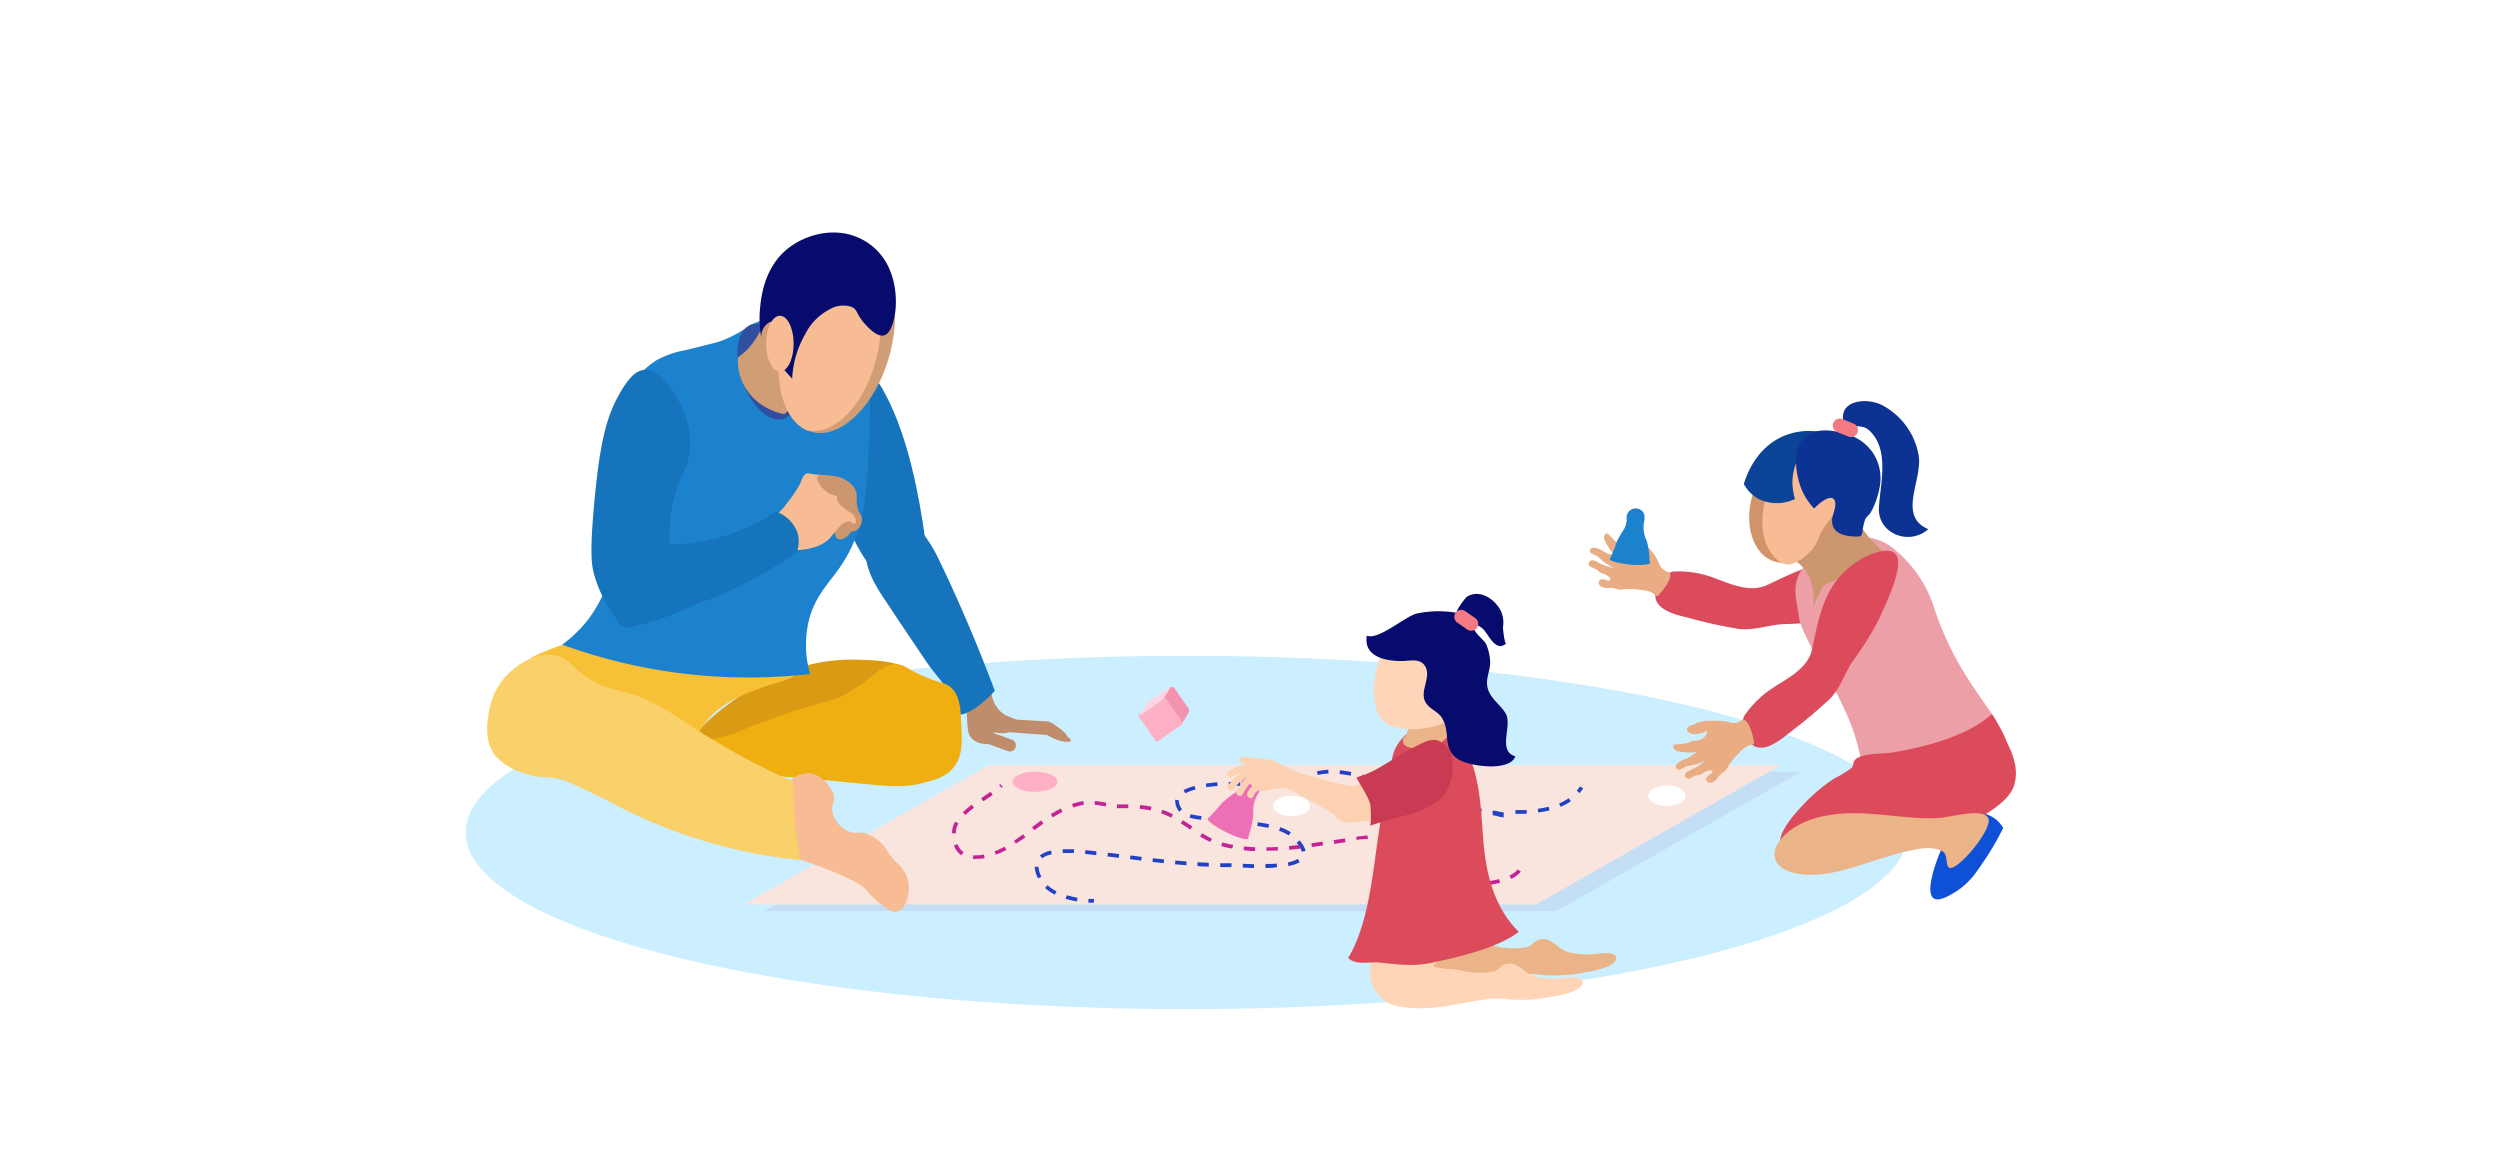 <svg xmlns="http://www.w3.org/2000/svg" viewBox="0 0 408 190"><defs><style>.cls-1{fill:#fff;}.cls-2{fill:#ccefff;}.cls-3{fill:#1574bc;}.cls-4{fill:#b7c7e5;opacity:0.39;}.cls-5{fill:#f9e4de;}.cls-6{fill:#2242c6;}.cls-7{fill:#c42397;}.cls-8{fill:#ffb0c5;}.cls-9{fill:#eaf1ff;}.cls-10{fill:#f492b1;}.cls-11{fill:#ffd4e1;}.cls-12{fill:#eab488;}.cls-13{fill:#ffd5b8;}.cls-14{fill:#ed70b7;}.cls-15{fill:#fcd2b3;}.cls-16{fill:#db4b5c;}.cls-17{fill:#c93a53;}.cls-18{fill:#060b6d;}.cls-19{fill:#bf8d6b;}.cls-20{fill:#d99b14;}.cls-21{fill:#efaf11;}.cls-22{fill:#f7c037;}.cls-23{fill:#1d82ce;}.cls-24{fill:#304fa1;}.cls-25{fill:#d19d75;}.cls-26{fill:#f7bc94;}.cls-27{fill:#cc966e;}.cls-28{fill:#f9d069;}.cls-29{fill:#0c3393;}.cls-30{fill:#ed9fa8;}.cls-31{fill:#d19369;}.cls-32{fill:#0b4496;}.cls-33{fill:#f47983;}.cls-34{fill:#0f51d6;}.cls-35{fill:#eaad83;}</style></defs><g id="レイヤー_2" data-name="レイヤー 2"><g id="文字"><rect class="cls-1" width="408" height="190"/><ellipse class="cls-2" cx="193.69" cy="135.86" rx="117.7" ry="28.83"/><path class="cls-3" d="M133.1,65.21c.93-5.5,6.27-8.88,10.07-3.11,4.11,6.25,6.21,15.54,7.37,22.85.63,3.92,1.85,11.71-4.86,9.92-4.79-1.27-6.32-8-9-11.45C133,78.6,132.1,71.08,133.1,65.21Z"/><polygon class="cls-4" points="254.01 148.69 124.68 148.69 164.68 125.93 294.01 125.93 254.01 148.69"/><polygon class="cls-5" points="250.69 147.61 121.37 147.61 161.37 124.85 290.69 124.85 250.69 147.61"/><path class="cls-6" d="M178.26,147.32l-.63,0,0-.61h.9l0,.61Z"/><path class="cls-6" d="M175.76,147.11a16.53,16.53,0,0,1-1.84-.42l.18-.59a14.68,14.68,0,0,0,1.76.4ZM172.15,146a7.11,7.11,0,0,1-1.6-1.08l.42-.45a6.76,6.76,0,0,0,1.46,1Zm-2.74-2.65a4.67,4.67,0,0,1-.55-1.89l.62,0a4.13,4.13,0,0,0,.48,1.64Zm37.12-1.69V141c.66,0,1.28,0,1.83-.08l.05.61C207.83,141.62,207.2,141.65,206.53,141.66Zm-1.86,0-1.85-.07,0-.61c.57,0,1.2.05,1.84.06Zm-3.7-.16-1.08,0h-.75v-.62h.75c.27,0,.65,0,1.11,0Zm-3.69-.08c-.62,0-1.23,0-1.85-.09l0-.61,1.84.08Zm13-.08-.11-.6a5.37,5.37,0,0,0,1.64-.56l.31.54A5.87,5.87,0,0,1,210.26,141.33Zm-16.67-.13-1.85-.16.06-.61,1.83.15Zm-3.69-.34-1.84-.2.07-.61,1.83.2Zm-3.67-.42-1.84-.23.08-.61,1.83.23Zm-16.15-.37-.39-.48a4.46,4.46,0,0,1,1.81-.78l.14.6A3.78,3.78,0,0,0,170.08,140.07Zm12.48-.08-1.84-.23.08-.61,1.83.22Zm-3.67-.44-1.83-.21.06-.61c.67.06,1.28.14,1.79.2Zm-3.66-.35c-.6,0-1.22,0-1.82,0l0-.61c.61,0,1.25,0,1.87,0Zm37.2-.21a3.39,3.39,0,0,0-.85-1.44l.47-.41a4,4,0,0,1,1,1.72Zm-2.13-2.65a6.29,6.29,0,0,0-1.58-.76l.19-.59a6.88,6.88,0,0,1,1.74.84ZM207,135.11c-.53-.11-1.1-.21-1.81-.31l.09-.61c.72.11,1.31.21,1.84.32Zm-3.64-.56c-.59-.08-1.2-.17-1.72-.27l-.11,0,.1-.61.13,0c.5.1,1.11.18,1.69.26Zm-3.64-.47-.65,0-1.2-.08,0-.62,1.19.09.65,0Zm-3.71-.29a14.21,14.21,0,0,1-1.86-.33l.16-.59a14.19,14.19,0,0,0,1.78.31Zm49.43-.4c-.62,0-1.23-.3-1.84-.34l0-.76c.6,0,1.21.27,1.8.27l0,.83Zm1.88-.57v-.62c.61,0,1.22,0,1.84,0l0,.61Zm3.72-.22-.08-.61a16.86,16.86,0,0,0,1.79-.33l.14.6A17.53,17.53,0,0,1,251,132.6Zm-9.29,0c-.61-.08-1.23-.17-1.84-.29l.11-.61c.61.12,1.21.21,1.81.29Zm-49.31-.15a2.75,2.75,0,0,1-.64-1.62,1.76,1.76,0,0,1,0-.33l.6.12a1.49,1.49,0,0,0,0,.21,2.24,2.24,0,0,0,.52,1.25Zm45.65-.54q-.92-.22-1.8-.48l.17-.59c.59.17,1.18.33,1.77.47Zm16.6-.22-.24-.57a8.31,8.31,0,0,0,1.56-.85l.36.5A8.49,8.49,0,0,1,254.66,131.67Zm-20.17-.81-1.76-.59.2-.58,1.75.58Zm-3.5-1.2-.12,0-1.62-.58.2-.58,1.63.57.11,0Zm-37.56-.19-.3-.54a8,8,0,0,1,1.8-.68l.15.59A7.51,7.51,0,0,0,193.43,129.47Zm3.43-1-.09-.61c.59-.09,1.21-.16,1.86-.22l.05.62C198.05,128.32,197.43,128.39,196.86,128.48Zm30.64,0-1.75-.55.17-.59c.6.18,1.19.36,1.77.56Zm-19.6-.12,0-.61c.66,0,1.25-.07,1.81-.14l.08.62C209.19,128.27,208.58,128.31,207.9,128.33Zm-1.87,0-1.85-.07,0-.62c.61,0,1.23.06,1.84.07Zm-3.69-.14c-.45,0-.91,0-1.35,0h-.48v-.62h.56l1.3,0Zm9.28-.35-.16-.59.47-.14a8.84,8.84,0,0,0,1.2-.48l.27.55a8.54,8.54,0,0,1-1.28.51A4.13,4.13,0,0,1,211.62,127.84ZM224,127.4l-1.54-.37-.24,0,.13-.6.24.05c.53.12,1.05.24,1.57.38Zm-3.58-.81c-.67-.12-1.26-.22-1.8-.27l.06-.62c.57.06,1.17.16,1.85.29Zm-5.36-.1-.15-.6a7.78,7.78,0,0,1,.79-.16,9.56,9.56,0,0,1,1.1-.1l0,.62a8.57,8.57,0,0,0-1,.09C215.49,126.39,215.25,126.43,215,126.49Z"/><path class="cls-6" d="M257.8,129.44l-.47-.4c.19-.23.37-.46.54-.71l.51.35C258.2,128.94,258,129.2,257.8,129.44Z"/><ellipse class="cls-1" cx="272.05" cy="129.86" rx="3.04" ry="1.67"/><path class="cls-1" d="M213.81,131.53c0,.92-1.36,1.67-3,1.67s-3.05-.75-3.05-1.67,1.37-1.67,3.05-1.67S213.81,130.61,213.81,131.53Z"/><ellipse class="cls-1" cx="140.01" cy="141.14" rx="3.04" ry="1.67"/><path class="cls-7" d="M240.86,144.56a12.76,12.76,0,0,1-1.68-.1l.08-.61a13.41,13.41,0,0,0,1.6.09h.2v.62Zm2.09-.14-.08-.61a13.38,13.38,0,0,0,1.78-.34l.16.6A15,15,0,0,1,243,144.42Zm-5.64-.43a3.71,3.71,0,0,1-.77-.44,7.15,7.15,0,0,1-.81-.72l.45-.42a6.73,6.73,0,0,0,.73.65,3.17,3.17,0,0,0,.64.36Zm9.3-.56-.27-.55a3.77,3.77,0,0,0,1.37-1l.49.38A4.35,4.35,0,0,1,246.61,143.43Zm-11.94-2.23a8.37,8.37,0,0,1-.45-1.77l0-.08.61-.11,0,.08a8.28,8.28,0,0,0,.41,1.65Zm-75.46-1h-.43l.05-.62a6.32,6.32,0,0,0,1.75-.13l.12.61A7.92,7.92,0,0,1,159.21,140.15Zm-2.32-.62a3.11,3.11,0,0,1-1.2-1.62l.58-.2a2.55,2.55,0,0,0,1,1.31Zm5.64-.06-.22-.58a12.24,12.24,0,0,0,1.63-.76l.31.53A12.38,12.38,0,0,1,162.53,139.47Zm44.16-.63v-.61c.59,0,1.21,0,1.84-.07l0,.61C207.92,138.81,207.29,138.84,206.69,138.84Zm-1.87,0c-.63,0-1.25-.07-1.86-.14l.06-.61c.6.06,1.21.11,1.83.13Zm5.59-.19-.06-.62,1.83-.2.08.61Zm-9.31-.21-.79-.15c-.35-.08-.71-.17-1-.28l.18-.59c.32.1.65.19,1,.26l.77.16Zm13-.25-.09-.61,1.82-.28.1.61Zm19.57-.43a2.5,2.5,0,0,0-1.36-.85l.18-.59a3.08,3.08,0,0,1,1.68,1.08Zm-67.84-.08-.35-.51c.51-.34,1-.7,1.5-1.06l.37.5C166.85,137,166.34,137.32,165.83,137.66Zm51.93,0-.1-.61,1.83-.29.09.61Zm-20.25-.32a16.37,16.37,0,0,1-1.65-.9l.32-.53a17.71,17.71,0,0,0,1.6.88Zm23.9-.23-.08-.61c.61-.09,1.23-.17,1.84-.24l.07.62C222.63,136.9,222,137,221.41,137.06Zm3.66-.41,0-.62q.93-.08,1.86-.12l0,.62Q226,136.57,225.07,136.65Zm5.49-.07q-.47,0-1-.06l-.83,0v-.62l.85,0q.56,0,1,.06ZM156,136h-.62c0-.09,0-.18,0-.27a3.8,3.8,0,0,1,.5-1.64l.54.3a3.06,3.06,0,0,0-.42,1.37Zm12.79-.52-.36-.49c.49-.37,1-.74,1.5-1.1l.35.51C169.82,134.75,169.33,135.11,168.83,135.48Zm25.46-.09-.28-.19-1.26-.83.33-.52,1.28.84.27.18Zm-3.11-1.95a10.62,10.62,0,0,0-1.65-.7l.2-.59a12.33,12.33,0,0,1,1.74.75Zm-19.33-.05-.32-.53c.57-.35,1.11-.65,1.64-.91l.27.55A17.6,17.6,0,0,0,171.85,133.39ZM157.57,133l-.43-.44a18.45,18.45,0,0,1,1.44-1.22l.38.49A15.65,15.65,0,0,0,157.57,133Zm30.21-.73A17.77,17.77,0,0,0,186,132l.06-.62c.67.07,1.28.15,1.86.27Zm-3.63-.37c-.41,0-.82,0-1.23,0l-.63,0,0-.62q.3,0,.6,0l1.24,0Zm-9-.11-.2-.58a11.37,11.37,0,0,1,1.19-.35q.33-.08.66-.12l.08.61a5.59,5.59,0,0,0-.59.11Q175.68,131.61,175.11,131.8Zm5.32-.2h-.12c-.58-.1-1.13-.19-1.69-.24l0-.61c.59,0,1.17.14,1.74.24l.12,0Zm-20-.82-.34-.51.53-.36c.34-.23.68-.45,1-.68l.35.51-1,.69Zm3-2.19-.41-.46.17-.16.43.45Z"/><ellipse class="cls-8" cx="168.9" cy="127.58" rx="3.66" ry="1.65"/><path class="cls-9" d="M232.38,143.61c0,.91-1.64,1.65-3.66,1.65s-3.65-.74-3.65-1.65,1.64-1.65,3.65-1.65S232.38,142.7,232.38,143.61Z"/><path class="cls-10" d="M194,116.26l-1.17,1.93c-.23.38-.41-.18-.67-.55l-2.27-3.27a.61.61,0,0,1,0-.66l.81-1.35a.62.62,0,0,1,1,0l2.27,3.27A.6.6,0,0,1,194,116.26Z"/><rect class="cls-8" x="186.75" y="114.77" width="5.33" height="5.33" rx="0.24" transform="translate(-33.14 129.24) rotate(-34.84)"/><path class="cls-11" d="M187.69,114.32a1.9,1.9,0,0,0-.65.73L186,116.83l3.5-2.44a2,2,0,0,0,.53-.56l1.06-1.74Z"/><g id="legs"><path class="cls-12" d="M240.27,152.43a2.69,2.69,0,0,0,.39-.76,14,14,0,0,0,.4-4.65,22.44,22.44,0,0,0-2.41-9.25c-.76-1.49-2.82-3.06-4.45-1.82-1.07.81-1.81,3.1-2.23,4.38-1.39,4.28-2,8.94-2.87,13.34a5.08,5.08,0,0,0,0,2.06,6.14,6.14,0,0,0,2.21,3.52c1.21,1,3.16,1.16,4.7,1.27,4.33.32,8.67-1.1,13-1.53a20.78,20.78,0,0,1,3,.15,24.63,24.63,0,0,0,7-.52,14.42,14.42,0,0,0,3.4-.89c.44-.24,1.43-.78,1.37-1.39-.14-1.26-3-.66-3.75-.62a12.82,12.82,0,0,1-4.14-.35c-1.2-.36-2-1.4-3.09-1.9a2.27,2.27,0,0,0-1.66-.09c-.77.19-1.12,1-1.9,1.18a12.13,12.13,0,0,1-5.32-.18c-1.42-.29-3.48.07-4.66-.82C239.59,153.09,240,152.83,240.27,152.43Z"/></g><g id="legs-2" data-name="legs"><path class="cls-13" d="M234.85,156.42a40.12,40.12,0,0,0,2.59-4.49,29.75,29.75,0,0,0,1.52-6.72,17,17,0,0,0,0-4.94,11.58,11.58,0,0,0-.68-3,7.12,7.12,0,0,0-6.29-3.35c-3.69.57-5.24,8.29-8.35,23.73a5.14,5.14,0,0,0,0,2.06,6.17,6.17,0,0,0,2.21,3.53c1.21,1,3.15,1.15,4.7,1.27,4.32.31,8.67-1.11,12.95-1.54a22.33,22.33,0,0,1,3.05.15,24.29,24.29,0,0,0,7-.52,14.42,14.42,0,0,0,3.4-.89c.44-.24,1.43-.78,1.36-1.39-.13-1.26-3-.66-3.74-.62a12.82,12.82,0,0,1-4.14-.35c-1.2-.35-2-1.4-3.09-1.9a2.32,2.32,0,0,0-1.66-.09c-.77.19-1.12,1-1.9,1.18a12.32,12.32,0,0,1-5.33-.17c-1.53-.32-3.2-.11-4.67-.74C233.9,157.68,234.34,157.16,234.85,156.42Z"/></g><path class="cls-14" d="M203.75,136.8a1.35,1.35,0,0,0,0-.29,16.08,16.08,0,0,0,.8-3.58,5.56,5.56,0,0,1,.54-3c.39-.63,1-1.51.64-2.29a1.67,1.67,0,0,0-3.09-.06c-.34.72-.5,1.43-1.23,1.89a16.88,16.88,0,0,0-2,1.61,27.91,27.91,0,0,1-2.3,2.5l0,.07c-.13.28,1.23,1.27,3,2.16s3.43,1.35,3.57,1.08Z"/><path class="cls-15" d="M221.57,128.07c-1.44.34-4.78.48-4.68,2a5.66,5.66,0,0,0,1.39,3.59c1.08,1,3.22.43,4.56.34,3.18-.21,6.37-.52,9.54-.87l.91-.1c1.48-.1,3.91-.89,3.81-2.37l-.21-1.68c-.1-1.48-.24-3-1.72-2.87A83.32,83.32,0,0,0,221.57,128.07Z"/><path class="cls-15" d="M210.25,125.68q3.7,1,7.38,2a27.08,27.08,0,0,1,5.26,1.59c1.29.71,1.37,2.91.28,3.93-2.48,2.31-6.25-.88-8.45-2.1-.34-.19-5.29-2.72-5.23-2.91Z"/><g id="baby"><g id="body"><path class="cls-16" d="M237.6,119.88c4,4.79,4,11.42,4.48,17.32.44,5.39,1.75,10.89,5.79,14.88-3.46,2.66-9.79,4.09-14,5-3.07.7-5.79.33-8.84,0-1.48-.14-3.9.5-5-.76,3.35-5.54,4-13.93,4.95-20.19.7-4.76,1.24-8.22,2.34-12.89.83-3.55,6.35-7.1,9.12-4.58A10.47,10.47,0,0,1,237.6,119.88Z"/><path class="cls-12" d="M229,120.48c1.37-1,.43-3.46,1.76-4.6a3.63,3.63,0,0,1,3.15-.37c.71.41,2.6,2.1,2.74,2.81.3,1.44-.83,2.8-2.63,3.38C233.23,122,228.39,122.9,229,120.48Z"/><path class="cls-13" d="M227.3,103.87a9.21,9.21,0,0,0-2.13,3.56c-1.21,3.39-2,10.11,2.43,11.22a12.8,12.8,0,0,0,5.44.1,10,10,0,0,0,4.61-1.94,10.19,10.19,0,0,0,3.6-7.64,8.28,8.28,0,0,0-2.35-5.85,7.62,7.62,0,0,0-3.83-1.93C230.72,100.52,227.48,103.69,227.3,103.87Z"/><path class="cls-17" d="M234.66,120.86c-1.09-.4-2.32.25-4.78,1.55-2.85,1.52-5.31,3.64-8.5,4.44.66,1.46,1.74,2.76,2.22,4.3.12.39.24,3.53-.06,3.63,2.06-.73,4-1.23,6.09-1.76a15.55,15.55,0,0,0,5.09-2.31C237.38,128.88,238.43,122.25,234.66,120.86Z"/><path class="cls-18" d="M232.92,115a2.41,2.41,0,0,1-.41-.67c-.71-1.8,1.17-4,0-5.71-.85-1.25-2.51-.73-3.81-.74-2.64,0-6.19-.72-5.64-4.14,1.93.76,6.14-3.07,8.13-3.61a17.35,17.35,0,0,1,6.58-.11c-.38-.07,1.35-2.49,1.7-2.68,2.09-1.18,4.41.4,5.42,2.26a4.49,4.49,0,0,1,.39,2.76c0,.24.26,2.9.57,2.63-1.81,1.59-2.89-1.52-3.89-2.4-.46-.4-1.29-1-1.37,0-.05.63,1.65,1.88,1.94,2.53a7.75,7.75,0,0,1,.66,3c0,1.36-.69,2.49-.47,3.85.33,2,2.08,2.89,3,4.47,1.17,2-1.42,6.11,1.59,7-1,2.56-7.39,1.6-9.15.57-2.86-1.66-1.39-4.19-2.68-6.56C235,116.33,233.67,115.88,232.92,115Z"/></g></g><path class="cls-15" d="M204.54,125.12c5.53-.81,6.83.92,7.41,1.12l-.74,2.3a21.22,21.22,0,0,0-3.91.32,4.17,4.17,0,0,1-1.81.18,3.16,3.16,0,0,1-1.43-1.12,2.16,2.16,0,0,1-.74-1.53A1.53,1.53,0,0,1,204.54,125.12Z"/><path class="cls-15" d="M208.55,126a13.82,13.82,0,0,0-3.9-.32,6.32,6.32,0,0,0-3.53,1.1c-.56.43-1.14-.49-.59-.92a7.22,7.22,0,0,1,3.85-1.25,14.21,14.21,0,0,1,4.41.33.54.54,0,0,1-.24,1.06Z"/><path class="cls-15" d="M204.9,126.09a8,8,0,0,0-3.61,2.75c-.45.54-1.25-.2-.8-.74a8.87,8.87,0,0,1,4.08-3,.54.54,0,0,1,.33,1Z"/><path class="cls-15" d="M205.29,126.35a7.44,7.44,0,0,1-1.24,1.45,7.81,7.81,0,0,0-1.23,1.79.55.55,0,0,1-1-.51,11.94,11.94,0,0,1,1.17-1.73,14.31,14.31,0,0,0,1.31-1.51.54.54,0,0,1,1,.51Z"/><path class="cls-15" d="M206.31,128.44c-.4.24-.83.46-1.21.74a1.72,1.72,0,0,0-.54.78c-.27.65-1.24.14-1-.51a2.77,2.77,0,0,1,.81-1.1,11.26,11.26,0,0,1,1.32-.83c.6-.36,1.19.56.59.92Z"/><path class="cls-15" d="M209.9,126.41a10,10,0,0,0-2.85-1.33,15,15,0,0,0-1.77-.21c-.83-.07-1.66-.16-2.48-.28s-.46-1.17.23-1.07c1.43.21,2.91.21,4.33.51a6.66,6.66,0,0,1,1.45.56,13.66,13.66,0,0,1,1.6.86c.58.38.08,1.35-.51,1Z"/><g id="hand"><path class="cls-19" d="M170.92,119.38l-6.58-.39a.89.89,0,0,1-.9-.87.87.87,0,0,1,1-.76l6.59.38c.52,0,3.12,1.94,3.1,2.39S171.44,119.41,170.92,119.38Z"/><path class="cls-19" d="M158.57,120.49a3.09,3.09,0,0,0,1.81.89c1.24.21,2.68-.11,2.75-.61s-1.13-.91-1-1.16,1.52.39,2.77-.22c.67-.33,1.35-1.06,1.22-1.62s-1.4-.57-2.52-1.38a4.94,4.94,0,0,1-1.8-3.36c-.28,0-2.84.11-3.75,1.82-.37.68-.31,1.44-.19,3C157.92,119.11,158,119.86,158.57,120.49Z"/><path class="cls-19" d="M170.87,119.94l-6.58-.47a.83.83,0,1,1,.11-1.63l6.58.47c.52,0,3.84,2.09,3.8,2.54S172.64,121.07,170.87,119.94Z"/><path class="cls-19" d="M164.59,122.63l-3.41-1.26a1,1,0,0,1-.59-1.27h0a1,1,0,0,1,1.27-.58l3.41,1.25a1,1,0,0,1-.68,1.86Z"/><path class="cls-3" d="M146.17,83.81c-1.31-.13-2.64.62-3.85,2.77-2.66,4.76.48,8.87,3.08,12.8,1.9,2.88,3.84,5.73,5.77,8.59,1.52,2.27,4.73,5.51,5.4,8.14a3.4,3.4,0,0,0,.18.53c1.83-.26,4.34-2.47,5.58-3.88,0,0,0-.05,0-.08-2.68-7.16-5.69-14.24-9-21.15C152,88.66,149.11,84.09,146.17,83.81Z"/></g><g id="father"><g id="legs-3" data-name="legs"><path class="cls-20" d="M112.65,122.63c.48,1,2.27.48,16.75-2s20.25-3.26,21-6.46c.5-2-1.17-4.06-1.31-4.22-.59-.7-2.1-2.11-8-2.24a29.63,29.63,0,0,0-10.53,1.19C120.73,112,111.44,120.19,112.65,122.63Z"/><path class="cls-21" d="M105.71,127.83c.78,1.15,3.48-.18,8.37-1s9.24-.45,17.71.24c2,.16,4.52.41,7.65.71,5.61.55,8,.85,11.25,0,2-.53,3.78-1,5-2.63,1.45-1.86,1.34-4.11,1.2-6.94-.13-2.63-.22-4.65-1.67-6-.86-.78-1.33-.54-4.07-1.67-3.14-1.29-3.12-1.83-4.31-2.06-2.78-.53-4.22,2.16-8.61,4.69-2.65,1.52-2.35.68-10.77,3.59-7.61,2.63-6.61,2.9-9.81,3.59-5,1.08-7.38.43-9.81,2.63C106.29,124.47,105,126.82,105.71,127.83Z"/><path class="cls-22" d="M86.81,107.26c-2,3.3-5.18,9.39-3.75,13.21.42,1.13,1.32,3.14,2.44,3.75,4,2.19,13.3-.62,17.22-1.22,2.76-.43,5.72-.2,8.37-1.21,2.92-1.11,3.46-3.79,5.8-5.74,2.72-2.25,6-3.34,9.33-4.46,1.12-.39,4.42-1,4.37-2.66-.1-4-20.24-10.06-38.77-3.71A45.46,45.46,0,0,0,86.81,107.26Z"/></g><path class="cls-23" d="M105.11,60.37a13.45,13.45,0,0,1,2-1.56,15.28,15.28,0,0,1,4.78-1.67c3.36-.82,5-1.23,5.62-1.44a19.1,19.1,0,0,0,5-2.71c.82-.36,11.1-4.75,16.63.08,3.18,2.78,3,7.4,2.75,16.63-.32,10.16-.53,16.68-4.79,22.85-1.95,2.82-4.38,5-5.26,9.45a17.4,17.4,0,0,0,.36,8,89,89,0,0,1-40.45-4.79A21.59,21.59,0,0,0,96,101.09C105.41,88.5,100.91,64.35,105.11,60.37Z"/><ellipse class="cls-24" cx="125.24" cy="60.68" rx="4.37" ry="8.13" transform="translate(-12.96 44.34) rotate(-19.11)"/><g id="head"><path class="cls-25" d="M120.42,58.33a10.83,10.83,0,0,0,1.68-1.43,13.79,13.79,0,0,0,3.47-9.21,16.12,16.12,0,0,1,4.13,5.69A17.25,17.25,0,0,1,129.76,66L128,67.59a9.8,9.8,0,0,1-3.24-1.24,8.89,8.89,0,0,1-3.35-3.47A8.76,8.76,0,0,1,120.42,58.33Z"/><path class="cls-25" d="M145.12,58.14c-2.28,8.14-8,13.66-12.7,12.34a4.54,4.54,0,0,1-.7-.26c-4.22-1.85-5.89-9.16-3.73-16.89,2-7.28,6.81-12.47,11.18-12.54a5.27,5.27,0,0,1,1.53.2C145.43,42.32,147.41,50,145.12,58.14Z"/><path class="cls-26" d="M143.39,56.81c-1.54,8.32-6.7,14.33-11.53,13.44l-.14,0c-4.22-1.85-5.89-9.16-3.73-16.89,2-7.28,6.81-12.47,11.18-12.54C142.87,43,144.72,49.56,143.39,56.81Z"/><path class="cls-18" d="M129.28,61.8a16.15,16.15,0,0,1,2.15-7.3,9.05,9.05,0,0,1,3.83-3.94,4.4,4.4,0,0,1,3.71-.48c1,.43.82,1.28,2.15,2.75.59.65,2,2.17,3.11,1.91,1.33-.3,1.74-3,1.84-3.58.44-2.84.1-8.89-4.95-11.85-4.37-2.56-9.4-1.13-12.32,1.08-4.21,3.18-4.63,8.42-4.79,10.29a16.5,16.5,0,0,0,.24,4.42,2.67,2.67,0,0,1,1.32-2.51c1.22-.47,2.66,1,3.23,2,1.37,2.54-.74,5.6-.84,5.75Z"/><ellipse class="cls-26" cx="127.28" cy="56.09" rx="2.24" ry="4.56"/></g></g><g id="hand-2" data-name="hand"><path class="cls-27" d="M137.85,87.8a1.26,1.26,0,0,1-1.08.16c-.54-.27-.64-1.22-.4-1.87a2.19,2.19,0,0,1,2-1.24c.33,0,.62,0,.8.16C139.6,85.52,139,87.2,137.85,87.8Z"/><path class="cls-27" d="M139.72,86.56a2,2,0,0,0,.93-2c-.07-.68-.43-.69-1.13-2a9.49,9.49,0,0,0-.91-1.8c-.32-.39-.9-1.1-1.52-1A1.59,1.59,0,0,0,136,81.46c.13,1.29,2.09,1.33,2.47,2.87.26,1-.43,1.87,0,2.27C138.85,86.88,139.43,86.72,139.72,86.56Z"/><path class="cls-26" d="M139.55,85.48c-.19.12-.48-.25-.86-.35-1.09-.29-2.44,1.75-3.09,2.5-1,1.22-3.14,2.39-7.71,2.15-1.84-2.68-1.81-4.26-1.44-5.2s.73-.68,2.16-2.69a19.69,19.69,0,0,0,2-3c.29-.71.49-1.46,1.08-1.62.23-.06.28,0,1.09.13,1,.13,1.21,0,1.35.24s-.3.8-.08,1.24c.07.12.2.27,1.16.48,1.19.26,1.86.23,1.91.48s-.15.19-.32.47a2,2,0,0,0-.2,1.16c.1.68.7,1.11,1.64,1.79.67.5.94.56,1.2,1S139.77,85.34,139.55,85.48Z"/><path class="cls-27" d="M133.46,77.75c.26-.37,1.06-.27,2.2-.12a6,6,0,0,1,1.79.4c.14.06,2.19,1,2.35,2.63a6.76,6.76,0,0,1,0,.76c0,1.5.49,2.34.32,2.43s-.72-1.19-2-2.15c-1.48-1.09-2.4-.6-3.59-1.76C133.77,79.28,133.15,78.21,133.46,77.75Z"/><path class="cls-3" d="M112.63,72.55a13.63,13.63,0,0,0-1.43-6.28c-.31-.63-3-6.17-6.09-5.9-1.22.1-2.28,1.07-3.6,3.21C99,67.65,97.93,72,97,81.89c-.78,8.45-.47,10.34,0,12a21.85,21.85,0,0,0,4.67,8.43c5.08-4.9,6.78-9.32,7.36-12.56s-.12-4.64,1.07-8.79C111.25,77.05,112.57,75.89,112.63,72.55Z"/><path class="cls-3" d="M126.63,83.5a32.84,32.84,0,0,1-11.12,4.67,32.25,32.25,0,0,1-7.18.71,8.93,8.93,0,0,0-7.18,5c-1.5,3.13-1.29,7.56.54,8.43.52.25,1,.14,2.15-.18a42.52,42.52,0,0,0,6.64-2.15c5-2.38,4.4-1.47,9.51-4a85.12,85.12,0,0,0,10-5.74,5.13,5.13,0,0,0,.18-3.23A5.7,5.7,0,0,0,126.63,83.5Z"/></g><path class="cls-26" d="M128.62,139c.53,1.16,1.49.93,7,3.13,4.22,1.7,5.08,2.41,5.7,3.06a17.94,17.94,0,0,0,2,2c1.39,1.13,2.17,1.77,3,1.6,1.29-.26,2-2.27,2-3.59a5.46,5.46,0,0,0-1-3.4c-.53-.74-.84-.74-1.79-1.91-.82-1-.68-1.12-1.3-1.82a6.51,6.51,0,0,0-2.8-2c-1.4-.46-1.65.08-2.76-.34a4.43,4.43,0,0,1-2.87-3.66c0-.93.57-1.54.21-2.58a3.51,3.51,0,0,0-.54-.91,4.92,4.92,0,0,0-3.09-2.39,4.12,4.12,0,0,0-4.09,2.26,1.81,1.81,0,0,0-.13.35c-.51,1.78.55,3.17,1,4.65C130,136.23,127.78,137.22,128.62,139Z"/><path class="cls-28" d="M79.8,116.15c-.27,1.55-.86,4.87,1.1,7.26a10.43,10.43,0,0,0,4.83,2.84c3,1,3.87.25,6.59,1.21a10.79,10.79,0,0,1,1.15.49c1.28.6,3.16,1.48,5.62,2.68a80.38,80.38,0,0,0,8.19,3.92,83.17,83.17,0,0,0,23.35,5.82,54.64,54.64,0,0,1-.94-6.67,57,57,0,0,1-.16-6.14c-3.58-1.54-6.57-3.08-8.94-4.38-9.19-5.08-9.72-6.51-15.58-9.2-3.22-1.48-5.82-1.12-9.1-3.38-2.71-1.86-3.2-3.27-5.41-3.67-4-.71-7.57,3-7.92,3.41A11.24,11.24,0,0,0,79.8,116.15Z"/><path class="cls-29" d="M300.94,69.19c-1.13-3.83,3.51-4.37,6.1-3.13a11.46,11.46,0,0,1,6.09,8.3c.65,4-3.51,9.85,1.56,12-3.07,2.75-8.28.77-8.05-3.52.2-3.88,1.85-9.59-1.7-12.7C303.65,69,301.36,70.12,300.94,69.19Z"/><g id="girl"><path class="cls-16" d="M309.1,96.56c-.13,2.34-6.83,3.8-10.52,4.61a51.66,51.66,0,0,1-7.64.69c-2.58.18-4.78,1.11-7.34.76a81.69,81.69,0,0,1-8.31-1.86c-1.71-.41-4.65-1.11-5.1-3.09A4,4,0,0,1,273,93.28a16.17,16.17,0,0,1,6.64,1c2.76,1,5.92,2.54,8.82,1.17,3.44-1.62,6.86-3.44,10.75-3.64C304,91.52,309.21,94.45,309.1,96.56Z"/><path class="cls-30" d="M309.47,89.92a20.25,20.25,0,0,1,5.91,8.46c2.78,8.75,6.35,13.25,9.72,18.17,1.8,2.62.27,1.27.21,4.69a20.42,20.42,0,0,1-2.1,9c-1.38,2.67-3.07,5.94-5.95,6.51-5.32,1.06-11.33-3.1-14-14.75-1.89-8.17-9.14-17.42-9.66-21.25s-1.52-5.65,1.49-9.19a12.1,12.1,0,0,1,8.55-3.9A8.34,8.34,0,0,1,309.47,89.92Z"/><path class="cls-27" d="M301,75.05c.95.48-.06,2.57.7,6.14.89,4.2,3.7,7.26,6.27,9.34l-10.42,5.09L295.89,99a8.64,8.64,0,0,0-.93-5.39c-1.31-2.28-3-2.3-3.86-3.75C288.61,85.34,298.61,73.84,301,75.05Z"/><g id="head-2" data-name="head"><path class="cls-31" d="M289.57,91.63a5.09,5.09,0,0,0,1.1.21c3.26.26,6.77-2.74,8.23-7.26s.36-9-2.43-10.71a4.69,4.69,0,0,0-1-.46c-3.53-1.14-7.71,2-9.34,7S286,90.49,289.57,91.63Z"/><path class="cls-26" d="M299.62,81.28a1,1,0,0,1,.22.53,4.69,4.69,0,0,1-1.06,2.8A13.28,13.28,0,0,0,297,87.33a6.93,6.93,0,0,1-1.8,2.92c-1.05,1-3,2.5-4.5,1.59-2.8-1.69-3.9-6.19-2.44-10.7.8-2.46,6.63-10.74,9.74-6.4a7.5,7.5,0,0,1,1.13,3.42,5.62,5.62,0,0,1-.72,3.35C298.75,81,299.31,80.92,299.62,81.28Z"/><path class="cls-32" d="M284.6,79A6.05,6.05,0,0,0,287,81.43a6.82,6.82,0,0,0,5.95,0,8.93,8.93,0,0,1-.41-3.19c.26-4.49,4-7.24,4.68-7.72a10.74,10.74,0,0,0-5.81.51C286.29,73,284.78,78.35,284.6,79Z"/><path class="cls-29" d="M296.07,83c.48-.53,2.65-2.59,3.32-1.36.44.79-.27,2.17-.37,3-.3,2.35,2,2.92,3.85,2.92.8,0,.93,0,1.09-.79a8,8,0,0,1,.46-2.06c.23-.42.66-.69.91-1.12a13.57,13.57,0,0,0,1.49-4.43,7.56,7.56,0,0,0-1.26-5.41A7.9,7.9,0,0,0,301,70.74c-1.18-.32-4.34-1.19-6.36.56-2.62,2.27-1.14,7.06-.9,7.8A10.22,10.22,0,0,0,296.07,83Z"/></g><g id="hair"><path class="cls-33" d="M299.82,70.51l1.84.74a1.15,1.15,0,0,0,1.48-.64h0a1.14,1.14,0,0,0-.64-1.48l-1.83-.74a1.14,1.14,0,0,0-1.48.64h0A1.14,1.14,0,0,0,299.82,70.51Z"/></g><path class="cls-34" d="M325.85,133.82a4.66,4.66,0,0,1,1.07,1.32,48.59,48.59,0,0,1-4.2,6.91,12,12,0,0,1-3.58,3.5c-1,.61-2.64,1.6-3.51,1.09-1.41-.82,0-5.12.87-7.26.77-1.82,2.84-6.7,6-6.78A5.33,5.33,0,0,1,325.85,133.82Z"/><path class="cls-16" d="M328.66,128.3c-.25.72-1,2.42-5,4.82-.94.57-4.73,2.78-12.05,4.29a97.18,97.18,0,0,1-11.45,1.24c-7.8.6-9,.31-9.45-.49-1.11-2,2.87-6.1,3.74-7a27.08,27.08,0,0,1,4.93-4.13,17.67,17.67,0,0,0,2.77-1.69c.41-.38.16-1,.74-1.47,1.29-1,4.35-.8,5.92-1.06,5.21-.85,12.31-2.67,16.26-6.27a25.56,25.56,0,0,1,2.58,4.85C328.36,122.86,329.6,125.54,328.66,128.3Z"/><path class="cls-12" d="M311.64,138.83c-5.36,1.11-11.3,4.12-16.47,3.94-9-.31-6.23-7.7,2.26-9.54,6.61-1.44,12.65.62,19.05.27,1.73-.1,7.13-1.73,8,0s-5.14,8.85-6.38,8.11c-.68-.42-.06-2.26-1.25-2.78C315.13,138.12,313.68,138.41,311.64,138.83Z"/><path class="cls-16" d="M309.22,90.28c1.78,1.52-1.15,7.73-2.76,11.15a52.44,52.44,0,0,1-4.1,6.48c-1.43,2.15-2,4.47-3.87,6.28a81.5,81.5,0,0,1-6.54,5.46c-1.37,1.1-3.71,3-5.56,2.17a4,4,0,0,1-1.76-4.93,16.38,16.38,0,0,1,4.8-4.69c2.45-1.59,5.63-3.14,6.31-6.28.8-3.71,1.44-7.53,3.66-10.74C302.1,91.26,307.61,88.9,309.22,90.28Z"/></g><path class="cls-35" d="M268.92,96.46a4.22,4.22,0,0,0-1-.16,12.15,12.15,0,0,0-2.76-.15,2.48,2.48,0,0,1-1.31,0,3,3,0,0,0-.53-.17,3.42,3.42,0,0,0-.88,0c-.46,0-1.29-.15-1.48-.63a.68.68,0,0,1,.17-.73.64.64,0,0,1,.44-.1,2,2,0,0,1,.8.23h0a.3.3,0,0,0,.27-.54h0a3.74,3.74,0,0,0-.63-.45c-.33-.16-.48-.13-.77-.28a1.68,1.68,0,0,1-.53-.44l-.11-.08-1.1-.5a.33.33,0,0,1-.14-.12.64.64,0,0,1-.06-.54.7.7,0,0,1,.44-.37c.12,0,.28,0,.69.15a7.29,7.29,0,0,1,.73.4,8.8,8.8,0,0,0,1.4.5l.87.29c-.31-.2-.83-.52-1.28-.78-.19-.1-1.26-1-1.38-1.15a2.89,2.89,0,0,0-.65-.33c-.41-.18-.48-.21-.56-.32a.57.57,0,0,1,0-.58.66.66,0,0,1,.53-.22c.26,0,.56,0,1.39.46a5.31,5.31,0,0,0,1.19.6,5.69,5.69,0,0,1,.63.15,2.51,2.51,0,0,1,.77.45,7.7,7.7,0,0,1-1.22-1.22,9.49,9.49,0,0,1-.87-1.46,1.14,1.14,0,0,1-.19-.75c0-.23.2-.54.42-.57s.32.2,1,.86a4.6,4.6,0,0,0,.9.8c.31.2.36.16.61.35s.35.43.68.7a2.06,2.06,0,0,0,.72.39c.59.18,1.28,0,1.3-.14s-.17-.13-.56-.39a4.67,4.67,0,0,1-.85-.71,1.76,1.76,0,0,1-.54-1c0-.08,0-.58.27-.75a.68.68,0,0,1,.53,0c.23.07.3.18.57.36a4.38,4.38,0,0,0,.57.29c.14.06.64.32,1.81,1.75a12.43,12.43,0,0,1,1,1.31c.64,1.06.56,1.49,1.15,2s1,.4,1.17.73.05,1.39-1.88,3.57a.31.31,0,0,1-.44,0A3.24,3.24,0,0,0,268.92,96.46Z"/><path class="cls-35" d="M284.66,122.08a4.31,4.31,0,0,0-.75.72,12.61,12.61,0,0,0-1.8,2.09,2.42,2.42,0,0,1-.77,1.07,4.66,4.66,0,0,0-.46.31,3.43,3.43,0,0,0-.56.68c-.28.36-.91.93-1.4.79a.66.66,0,0,1-.48-.57.68.68,0,0,1,.19-.41,1.9,1.9,0,0,1,.67-.5h0a.31.31,0,0,0-.27-.55h0a3.5,3.5,0,0,0-.74.23c-.33.16-.4.3-.7.44a1.54,1.54,0,0,1-.67.15l-.13,0-1.07.57a.37.37,0,0,1-.18,0,.64.64,0,0,1-.46-.28.67.67,0,0,1,0-.57c.05-.12.15-.25.55-.47a8,8,0,0,1,.75-.33,7.53,7.53,0,0,0,1.25-.81l.76-.51c-.34.13-.92.34-1.4.54-.19.09-1.59.36-1.75.39a3.62,3.62,0,0,0-.65.32c-.4.21-.46.26-.59.25a.56.56,0,0,1-.49-.33.67.67,0,0,1,.15-.56c.14-.21.36-.43,1.21-.82a4.71,4.71,0,0,0,1.2-.58,4.53,4.53,0,0,1,.51-.4,2.6,2.6,0,0,1,.82-.34,7.91,7.91,0,0,1-1.71.23,11.15,11.15,0,0,1-1.68-.2,1.12,1.12,0,0,1-.72-.31c-.16-.17-.31-.49-.19-.68s.35-.13,1.25-.23a4.44,4.44,0,0,0,1.19-.22,5.45,5.45,0,0,1,.64-.28c.43-.11.57,0,1-.11a2,2,0,0,0,.75-.33c.5-.37.79-1,.67-1.12s-.2.06-.64.21a4.17,4.17,0,0,1-1.08.23,1.65,1.65,0,0,1-1.13-.18c-.07,0-.48-.33-.43-.67a.64.64,0,0,1,.33-.41,2.24,2.24,0,0,1,.63-.24,3.47,3.47,0,0,0,.57-.27,6.18,6.18,0,0,1,2.49-.37,10.88,10.88,0,0,1,1.66,0c1.23.13,1.51.45,2.3.31s.9-.52,1.29-.48,1.13.8,1.68,3.66a.3.3,0,0,1-.26.36A3.33,3.33,0,0,0,284.66,122.08Z"/><path class="cls-23" d="M269.27,91.79c0-.08,0-.17-.06-.25a14.55,14.55,0,0,0-.45-3.25,4.89,4.89,0,0,1-.51-2.71c.12-.64.32-1.56-.19-2.11a1.49,1.49,0,0,0-2.6.92,3.28,3.28,0,0,1-.44,2,16.21,16.21,0,0,0-1.15,2,22.25,22.25,0,0,1-1.14,2.82v.07c0,.27,1.42.67,3.21.85s3.3,0,3.33-.23Z"/><g id="hair-2" data-name="hair"><path class="cls-33" d="M237.84,101.61l1.62,1.13a1.15,1.15,0,0,0,1.59-.29h0a1.14,1.14,0,0,0-.29-1.58l-1.63-1.13a1.14,1.14,0,0,0-1.58.28h0A1.14,1.14,0,0,0,237.84,101.61Z"/></g></g></g></svg>
